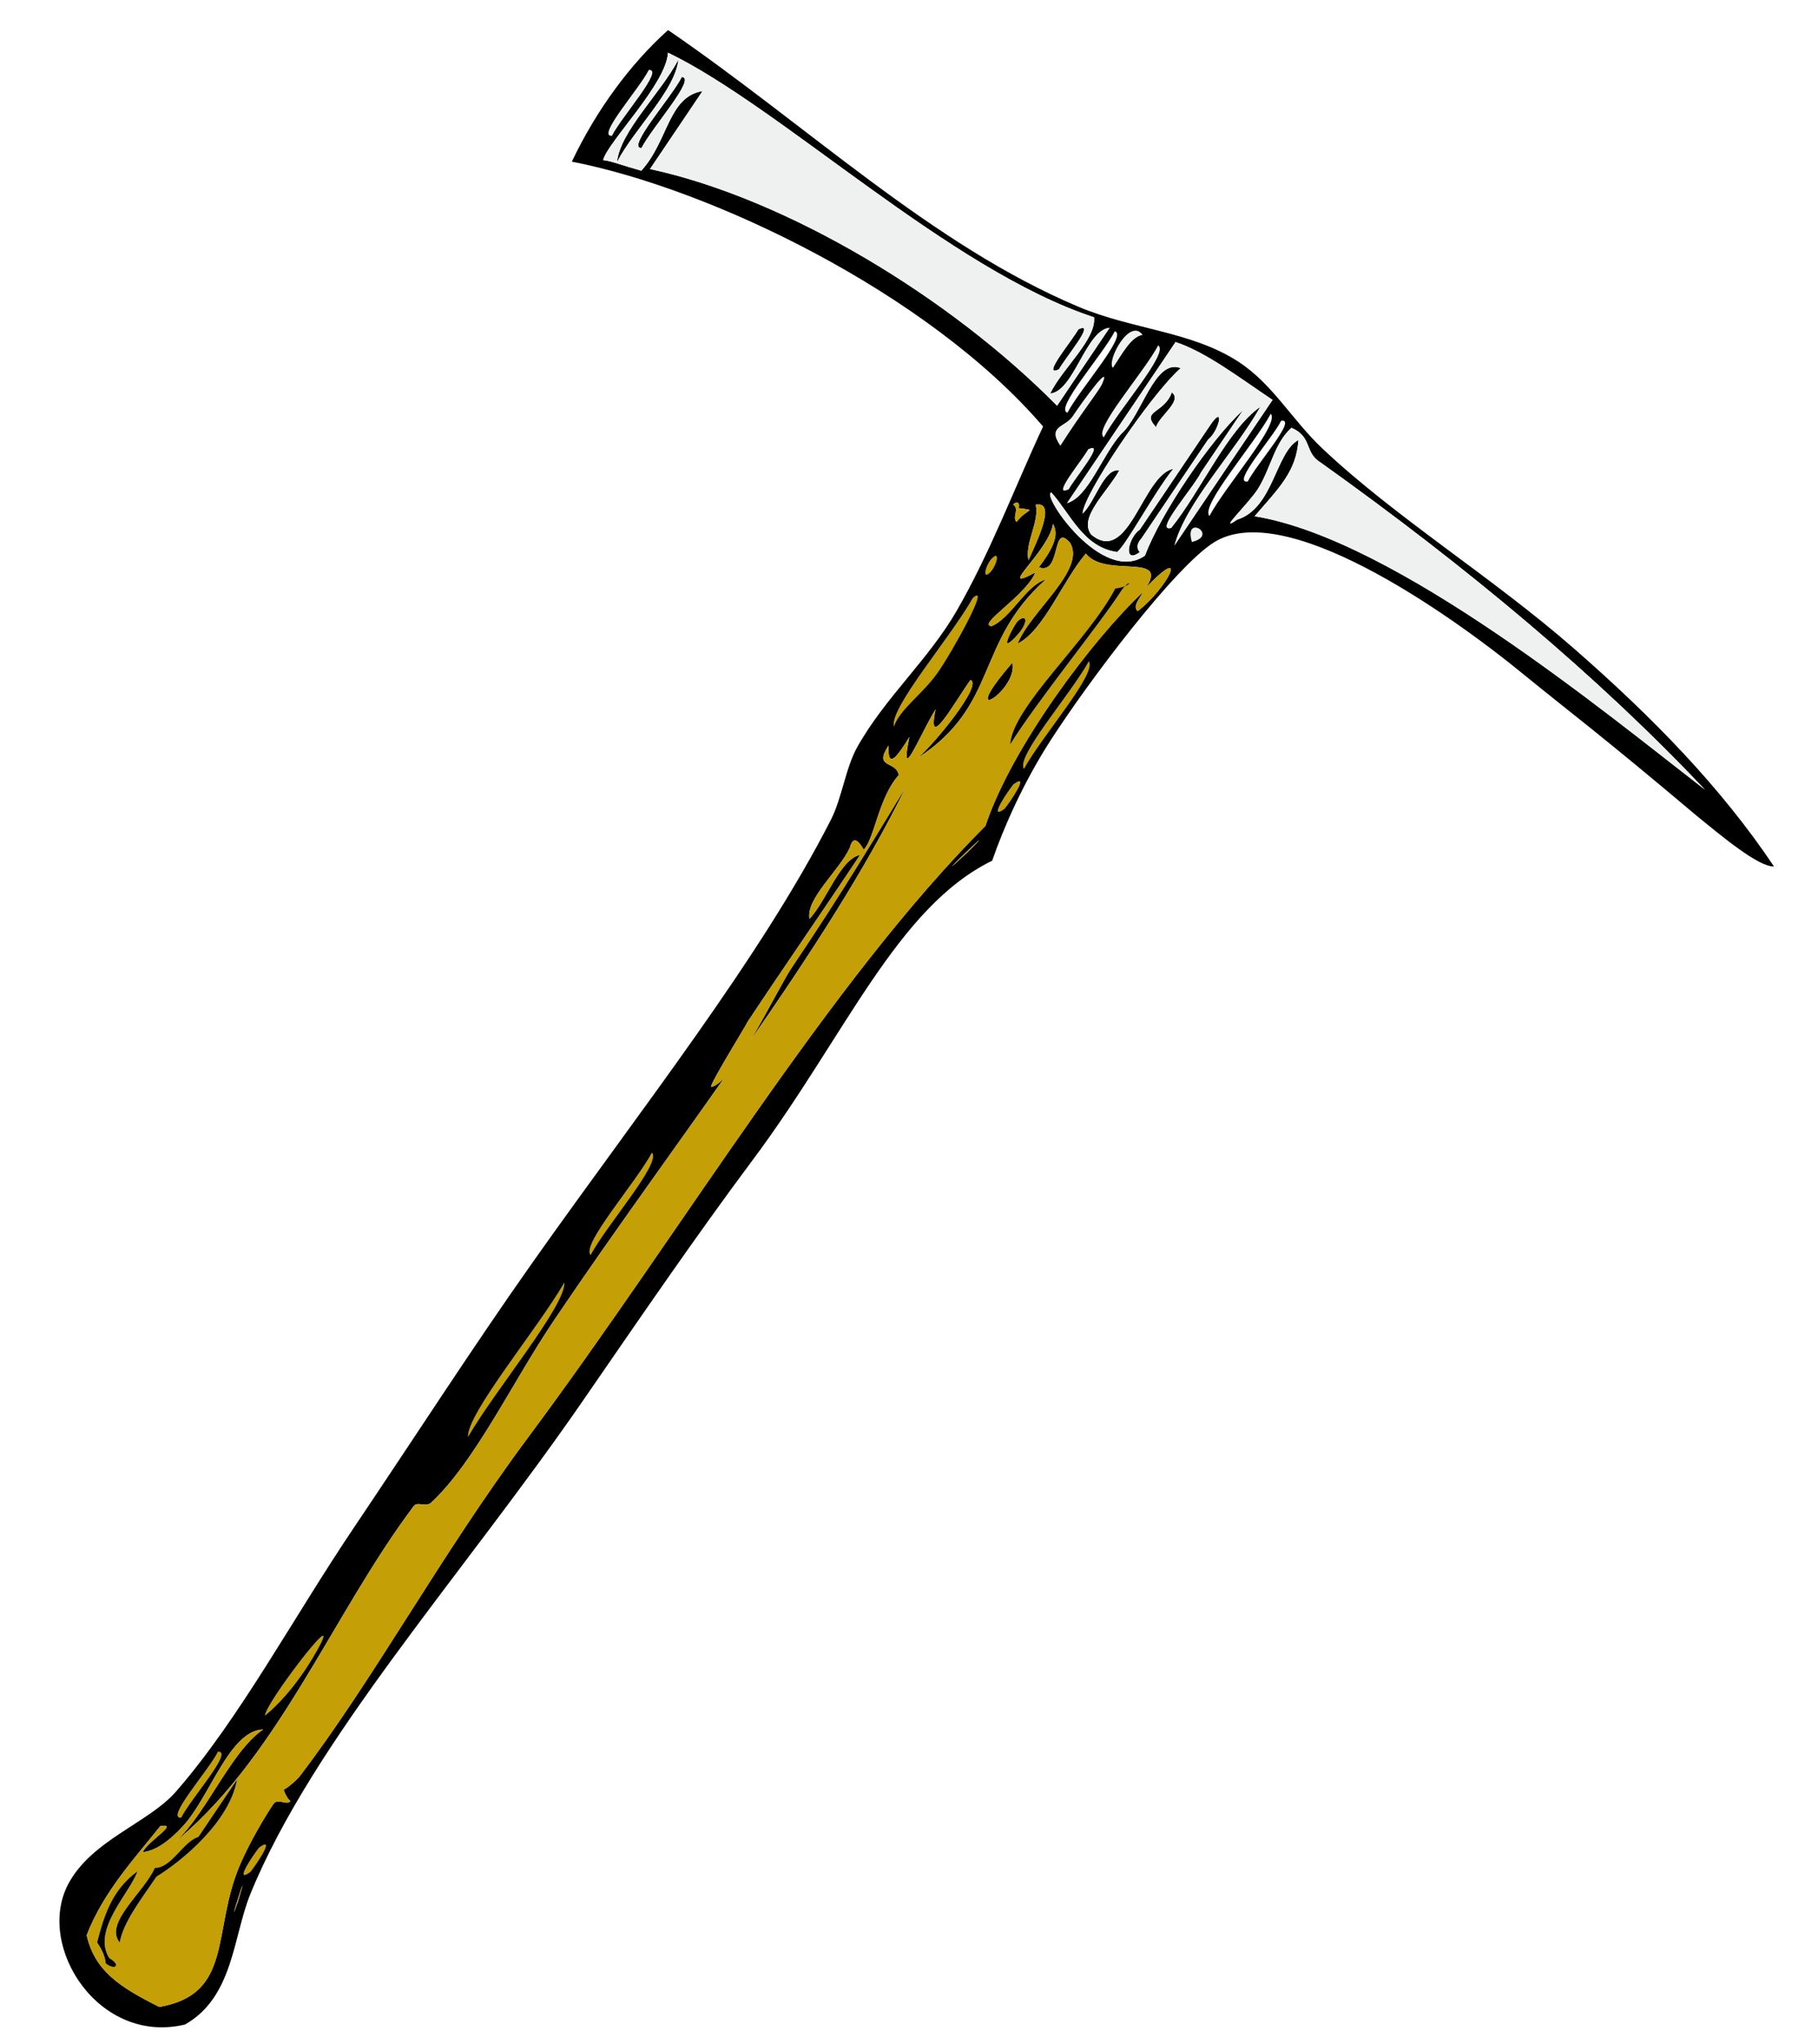 <?xml version="1.0" encoding="UTF-8" standalone="no"?>
<!-- Generator: Adobe Illustrator 12.0.1, SVG Export Plug-In . SVG Version: 6.00 Build 51448)  -->

<svg
   xmlns:dc="http://purl.org/dc/elements/1.1/"
   xmlns:cc="http://creativecommons.org/ns#"
   xmlns:rdf="http://www.w3.org/1999/02/22-rdf-syntax-ns#"
   xmlns:svg="http://www.w3.org/2000/svg"
   xmlns="http://www.w3.org/2000/svg"
   xmlns:sodipodi="http://sodipodi.sourceforge.net/DTD/sodipodi-0.dtd"
   xmlns:inkscape="http://www.inkscape.org/namespaces/inkscape"
   id="Layer_1"
   xml:space="preserve"
   overflow="visible"
   viewBox="0 0 534.309 600.575"
   version="1.1"
   enable-background="new 0 0 410.195 587.375"
   sodipodi:docname="johnny-automatic-pickaxe.svg"
   width="534.309"
   height="600.575"
   style="overflow:visible"
   inkscape:version="0.92.4 (5da689c313, 2019-01-14)"><defs
   id="defs83" /><sodipodi:namedview
   pagecolor="#ffffff"
   bordercolor="#666666"
   borderopacity="1"
   objecttolerance="10"
   gridtolerance="10"
   guidetolerance="10"
   inkscape:pageopacity="0"
   inkscape:pageshadow="2"
   inkscape:window-width="1920"
   inkscape:window-height="1016"
   id="namedview81"
   showgrid="false"
   fit-margin-top="0"
   fit-margin-left="0"
   fit-margin-right="0"
   fit-margin-bottom="0"
   inkscape:zoom="0.6"
   inkscape:cx="211.69368"
   inkscape:cy="246.12428"
   inkscape:window-x="0"
   inkscape:window-y="27"
   inkscape:window-maximized="1"
   inkscape:current-layer="Layer_1" />
<rect
   style="opacity:1;vector-effect:none;fill:#ffffff;fill-opacity:1;stroke:none;stroke-width:7.559;stroke-linecap:round;stroke-linejoin:round;stroke-miterlimit:4;stroke-dasharray:none;stroke-dashoffset:0;stroke-opacity:1;marker:none"
   id="rect890"
   width="534.309"
   height="600.575"
   x="0"
   y="0"
   rx="0"
   ry="0" /><g
   id="g76"
   transform="rotate(33.984,106.468,326.715)">
	<path
   d="m 204,530.23 c -2.12,5.954 -2.084,-4.944 -1.842,-7.364 2.12,-5.96 2.08,4.94 1.84,7.36 z"
   id="path2"
   inkscape:connector-curvature="0"
   style="fill:#c49f06" />
	<path
   d="m 178.22,528.39 c -3.702,2.981 -1.041,-16.062 -1.841,-22.093 3.7,-2.98 1.04,16.06 1.84,22.09 z"
   id="path4"
   inkscape:connector-curvature="0"
   style="fill:#c49f06" />
	<path
   d="m 181.9,489.73 c -1.946,-2.697 0.331,-39.931 1.841,-25.774 0.36,3.26 1.33,15.11 -1.84,25.77 z"
   id="path6"
   inkscape:connector-curvature="0"
   style="fill:#c49f06" />
	<path
   d="m 185.59,388.47 c -4.085,-5.623 -0.759,-37.617 -1.841,-53.393 4.08,5.62 0.75,37.62 1.84,53.39 z"
   id="path8"
   inkscape:connector-curvature="0"
   style="fill:#c49f06" />
	<path
   d="m 185.59,324.04 c -4.004,-0.957 -0.827,-24.91 -1.841,-34.981 4,0.95 0.82,24.9 1.84,34.98 z"
   id="path10"
   inkscape:connector-curvature="0"
   style="fill:#c49f06" />
	<path
   d="m 213.2,147.29 c -2.12,5.956 -2.084,-4.944 -1.842,-7.365 2.12,-5.95 2.08,4.95 1.84,7.37 z"
   id="path12"
   inkscape:connector-curvature="0"
   style="fill:#c49f06" />
	<path
   d="m 172.7,145.45 c -4.098,-3.914 -0.759,-31.127 -1.841,-44.186 1.752,-7.384 3.851,16.762 3.682,23.934 -0.19,7.95 -3.19,14.79 -1.84,20.26 z"
   id="path14"
   inkscape:connector-curvature="0"
   style="fill:#c49f06" />
	<path
   d="m 211.36,134.4 c -4.027,-1.542 -0.812,-26.158 -1.842,-36.821 4.03,1.547 0.81,26.161 1.84,36.821 z"
   id="path16"
   inkscape:connector-curvature="0"
   style="fill:#c49f06" />
	<path
   d="m 191.11,110.47 c 6.1,5.66 -3.14,26.07 0,0 z"
   id="path18"
   inkscape:connector-curvature="0" />
	<path
   d="m 187.43,104.95 c -1.197,5.19 -2.138,-4.242 -1.841,-5.524 0.85,-3.7 3.46,-1.487 1.84,5.524 z"
   id="path20"
   inkscape:connector-curvature="0" />
	<path
   d="m 170.86,92.061 c -0.701,3.504 -2.343,-1.176 -1.841,-3.682 0.7,-3.505 2.34,1.175 1.84,3.682 z"
   id="path22"
   inkscape:connector-curvature="0"
   style="fill:#c49f06" />
	<path
   d="m 204,62.603 c -2.079,5.915 -5.256,-1.772 -3.684,-5.522 V 44.193 20.259 c -0.041,-8.035 3.172,-0.312 1.842,3.682 v 11.046 23.934 c -0.3,2.14 0.4,3.277 1.84,3.682 z"
   id="path24"
   inkscape:connector-curvature="0" />
	<path
   d="m 176.38,58.921 c -3.083,5.302 -1.465,-9.407 -1.841,-12.887 3.08,-5.302 1.47,9.407 1.84,12.887 z"
   id="path26"
   inkscape:connector-curvature="0"
   style="fill:#eff0f0" />
	<path
   d="m 12.527,53.398 c -4.265,-8.008 -0.636,-23.91 -1.84,-34.98 4.264,8.008 0.636,23.91 1.84,34.98 z"
   id="path28"
   inkscape:connector-curvature="0" />
	<path
   d="m 215.04,51.558 c -6.8,-5.584 5.6,-6.203 0,0 z"
   id="path30"
   inkscape:connector-curvature="0"
   style="fill:#eff0f0" />
	<path
   d="m 167.18,49.716 c -6.591,-2.564 -1.821,-5.284 -1.841,-9.206 -0.028,-5.32 0.489,-19.833 1.841,-12.887 0.44,2.313 -0.29,9.806 0,22.093 z"
   id="path32"
   inkscape:connector-curvature="0"
   style="fill:#eff0f0" />
	<path
   d="M 7.004,47.875 C 3.302,50.856 5.962,31.813 5.163,25.783 8.865,22.802 6.204,41.845 7.004,47.875 Z"
   id="path34"
   inkscape:connector-curvature="0"
   style="fill:#eff0f0" />
	<path
   d="M 16.209,46.034 C 12.441,48.481 15.215,28.688 14.368,22.1 c 3.769,-2.447 0.994,17.346 1.841,23.934 z"
   id="path36"
   inkscape:connector-curvature="0" />
	<path
   d="m 215.04,42.352 c -4.004,-0.957 -0.827,-24.91 -1.841,-34.979 4,0.955 0.83,24.909 1.84,34.979 z"
   id="path38"
   inkscape:connector-curvature="0"
   style="fill:#ffffff" />
	<path
   d="m 176.38,40.511 c -3.946,0.203 -0.868,-22.407 -1.841,-31.298 3.95,-0.203 0.87,22.407 1.84,31.298 z"
   id="path40"
   inkscape:connector-curvature="0"
   style="fill:#eff0f0" />
	<path
   d="m 163.5,40.511 c -3.871,1.341 -0.923,-19.888 -1.841,-27.616 3.86,-1.341 0.92,19.888 1.84,27.616 z"
   id="path42"
   inkscape:connector-curvature="0"
   style="fill:#ffffff" />
	<path
   d="m 154.29,31.305 c -3.083,5.302 -1.465,-9.406 -1.84,-12.887 3.08,-5.302 1.46,9.407 1.84,12.887 z"
   id="path44"
   inkscape:connector-curvature="0" />
	<path
   d="m 218.73,27.624 c -3.625,3.5 -1.097,-14.768 -1.842,-20.251 3.62,-3.502 1.09,14.767 1.84,20.251 z"
   id="path46"
   inkscape:connector-curvature="0"
   style="fill:#ffffff" />
	<path
   d="m 187.43,29.465 c -6.569,-1.561 -0.221,-4.534 -1.841,-11.047 4.06,0.23 0.78,7.81 1.84,11.047 z"
   id="path48"
   inkscape:connector-curvature="0" />
	<path
   d="m 167.18,22.1 c -2.663,-0.442 -4.279,-15.153 1.841,-12.888 -2.54,2.374 -1.82,7.998 -1.84,12.888 z"
   id="path50"
   inkscape:connector-curvature="0"
   style="fill:#eff0f0" />
	<path
   d="m 213.2,578.1 c -17.584,19.274 -49.146,5.635 -51.55,-14.729 -1.726,-14.613 9.536,-28.284 11.046,-40.503 3.511,-28.416 0,-61.328 0,-93.895 0,-30.752 -0.68,-63.282 0,-93.895 1.229,-55.321 5.54,-110.96 0,-156.49 -0.877,-7.214 -4.95,-15.083 -5.523,-22.093 -1.37,-16.746 3.041,-32.961 1.841,-49.709 -1.423,-19.877 -6.15,-39.5 -9.205,-58.914 C 109.769,34.124 39.609,44.572 1.469,60.759 -0.99,44.41 -0.394,27.643 3.31,12.891 c 49.987,0.359 99.496,9.017 145.44,0 16.892,-3.315 31.514,-12.573 47.867,-12.888 12.181,-0.233 22.505,5.308 34.979,7.365 28.953,4.772 62.311,3.409 93.895,7.364 30.725,3.848 58.779,9.68 84.688,20.251 -3.614,2.692 -17.79,1.22 -27.731,0.299 -36.385,-3.936 -48.051,-4.418 -64.067,-5.891 -31.113,-2.946 -87.896,-3.409 -97.831,18.479 -5.594,12.327 -7.828,54.771 -7.362,75.483 0.325,14.666 2.896,28.797 5.522,38.662 -15.574,27.048 -7.015,66.781 -9.205,112.3 -1.354,28.071 -1.537,57.46 -1.842,86.53 -0.644,61.517 -9.988,127.42 0,174.9 2.76,13.11 12.74,27.73 5.52,42.35 z m -7.36,-38.66 c -4.7,-14.9 3.19,12.17 0,0 z M 181.9,84.7 c 1.496,7.237 -5.765,22.544 -1.841,20.252 3.401,-5.189 1.618,-15.565 5.523,-20.252 -6.877,27.131 9.22,38.181 -1.841,64.438 1.622,-5.739 3.865,-28.438 0,-27.616 -0.229,7.78 1.346,25.401 -3.683,12.888 0.363,9.027 3.972,25.192 -1.841,11.046 0.295,6.99 0.064,11.668 -3.682,5.523 0.124,8.229 4.209,2.346 7.364,5.523 -1.286,8.709 4.614,19.68 3.682,23.934 -0.022,0.099 -5.498,-3.247 -3.682,1.841 1.181,7.409 -2.393,19.577 1.841,23.933 1.181,-7.409 -2.394,-19.577 1.841,-23.933 0.127,21.087 -0.169,40.101 0,60.754 -0.065,-7.878 0.924,21.169 1.841,20.252 4.752,-4.75 0,-34.293 0,-42.345 0,-27.456 -1.147,-46.026 -1.841,-62.596 7.463,53.438 1.841,122.19 1.841,187.79 0,21.589 3.982,47.41 0,64.438 -0.487,2.076 -3.592,1.915 -3.682,3.681 -2.073,40.629 8.659,84.788 -3.683,123.35 4.344,-11.612 -0.906,-32.817 3.683,-44.185 -8.082,5.91 -1.865,25.091 -3.683,36.821 -0.897,5.783 -2.565,10.405 -5.523,12.888 -0.625,-3.467 4.263,-13.42 0,-9.206 -0.804,10.83 -3.165,25.269 0,38.662 7.724,7.202 16.134,7.257 29.458,5.522 16.019,-15.425 0.291,-27.044 -3.684,-47.866 -1.262,-6.62 -1.856,-15.399 -1.84,-20.253 0.009,-2.466 3.562,-1.64 3.682,-3.683 -0.031,0.533 -3.5,-1.123 -3.682,-1.84 0.287,1.132 1.754,-4.119 1.84,-5.523 2.16,-35.229 -1.982,-77.056 0,-119.67 3.629,-77.976 -1.367,-160.65 11.046,-224.61 -6.591,-23.572 -4.539,-63.31 0,-82.847 0.289,2.167 -0.315,5.227 1.843,5.523 3.513,-10.559 1.438,-25.44 -1.843,-7.364 -0.303,-11.956 -11.541,4.683 -20.25,1.841 -1.203,10.458 2.421,25.741 -1.841,33.139 -2.177,-10.097 4.529,-29.078 -3.682,-33.139 -8.325,-2.341 3.279,9.336 -3.682,11.046 0.294,-5.818 0.064,-11.112 -3.682,-12.888 3.55,7.579 -2.7,26.837 3.66,14.747 z m 29.46,79.164 c 3.27,-17.16 -4.69,19.97 0,0 z M 170.86,68.13 c 3.79,3.574 3.574,11.155 7.364,14.729 -0.99,-5.235 -2.72,-19.249 -7.36,-14.729 z m 31.3,454.74 c -0.242,2.42 -0.278,13.318 1.842,7.364 0.24,-2.42 0.28,-13.32 -1.84,-7.36 z M 176.38,506.3 c 0.8,6.031 -1.861,25.074 1.841,22.093 -0.8,-6.03 1.86,-25.07 -1.84,-22.09 z m 7.37,-42.34 c -1.511,-14.155 -3.787,23.077 -1.841,25.774 3.16,-10.66 2.19,-22.51 1.84,-25.77 z m 0,-128.88 c 1.082,15.774 -2.244,47.769 1.841,53.392 -1.09,-15.77 2.24,-47.77 -1.84,-53.39 z m 0,-46.03 c 1.014,10.071 -2.164,34.024 1.841,34.981 -1.02,-10.07 2.16,-34.02 -1.84,-34.98 z m 27.61,-149.12 c -0.242,2.42 -0.278,13.321 1.842,7.365 0.24,-2.43 0.28,-13.33 -1.84,-7.37 z M 174.54,125.2 c 0.168,-7.172 -1.93,-31.318 -3.682,-23.934 1.082,13.059 -2.257,40.271 1.841,44.186 -1.35,-5.48 1.65,-12.32 1.84,-20.26 z m 34.98,-27.617 c 1.029,10.663 -2.188,35.279 1.84,36.821 -1.03,-10.66 2.19,-35.274 -1.84,-36.817 z m -40.5,-9.205 c -0.501,2.506 1.14,7.186 1.841,3.682 0.5,-2.506 -1.14,-7.186 -1.84,-3.682 z m -3.68,-16.569 c 2.433,0.021 1.683,3.227 3.682,3.682 0.23,-5.093 3.514,-6.321 -1.841,-3.682 0,-1.023 -1.49,-2.09 -1.84,0 z m 7.36,-9.206 c -2.65,1.985 27.576,14.354 33.139,0 -3.065,-12.91 -3.065,-38.638 0,-51.549 v 22.093 c 0.679,4.95 -1.688,22.411 1.841,18.411 1.213,-14.13 -2.436,-33.12 1.842,-44.186 1.213,15.354 -2.438,35.577 1.84,47.867 V 3.69 C 199.749,3.736 187.314,2.961 178.224,5.531 v 57.072 c 4.243,-4.962 0.654,-17.755 1.841,-25.774 2.039,-7.779 -4.334,-23.973 3.683,-25.775 -3.019,11.796 -2.933,47.01 0,51.549 1.14,-4.996 -2.337,-14.611 1.841,-16.569 0.649,7.33 -2.296,18.252 3.682,20.251 14.39,1.501 2.762,-23.013 9.206,-29.457 -0.73,9.376 1.039,25.888 0,29.457 -9.02,4.418 -17.69,-1.659 -25.77,-3.682 z m 1.84,-16.569 c 0.376,3.48 -1.242,18.189 1.841,12.887 -0.37,-3.48 1.24,-18.189 -1.84,-12.887 z M 19.89,51.558 C 21.588,39.711 14.287,29.168 21.73,22.1 V 49.716 C 60.177,34.374 116.146,31.701 159.81,40.51 V 12.894 c -5.44,4.378 1.758,21.397 -3.682,25.775 -1.187,-8.019 2.402,-20.813 -1.841,-25.775 -43.11,12.198 -110.86,0.219 -147.29,5.524 4.756,7.906 -0.047,31.785 1.841,36.821 1.968,-1.077 5.589,-1.869 11.051,-3.681 z m 195.15,0 c 5.6,-6.203 -6.8,-5.584 0,0 z M 167.18,27.624 c -1.352,-6.945 -1.87,7.567 -1.841,12.887 0.021,3.921 -4.75,6.642 1.841,9.206 -0.29,-12.288 0.44,-19.781 0,-22.093 z M 5.16,25.783 C 5.96,31.813 3.299,50.856 7.001,47.875 6.201,41.845 8.862,22.802 5.16,25.783 Z M 213.2,7.372 c 1.014,10.07 -2.163,34.023 1.841,34.979 -1.01,-10.069 2.16,-34.023 -1.84,-34.979 z m 9.21,20.252 c 0.212,5.003 -2.751,18.098 0,11.046 6.99,-8.684 -1.701,-22.65 1.841,-29.458 4.671,7.983 3.136,14.945 1.841,25.775 38.139,-17.6 118.8,-9.716 154.65,-7.364 -44.607,-10.011 -94.075,-15.16 -147.28,-16.57 -5.825,0.302 -6.154,-4.894 -12.888,-3.682 -1.69,6.445 1.53,13.05 1.84,20.253 z M 174.54,9.212 c 0.973,8.891 -2.105,31.501 1.841,31.298 -0.97,-8.89 2.11,-31.5 -1.84,-31.298 z m -12.89,3.683 c 0.918,7.728 -2.03,28.957 1.841,27.616 -0.91,-7.728 2.03,-28.957 -1.84,-27.616 z m 55.23,-5.523 c 0.745,5.483 -1.783,23.752 1.842,20.251 -0.74,-5.483 1.79,-23.752 -1.84,-20.251 z m -47.86,1.84 c -6.12,-2.265 -4.503,12.446 -1.841,12.888 0.02,-4.89 -0.7,-10.514 1.84,-12.888 z"
   id="path52"
   inkscape:connector-curvature="0" />
	<path
   d="m 205.84,539.44 c 3.19,12.17 -4.7,-14.9 0,0 z"
   id="path54"
   inkscape:connector-curvature="0"
   style="fill:#c49f06" />
	<path
   d="m 211.36,163.86 c -4.69,19.97 3.27,-17.16 0,0 z"
   id="path56"
   inkscape:connector-curvature="0"
   style="fill:#c49f06" />
	<path
   d="m 178.22,82.855 c -3.79,-3.574 -3.574,-11.155 -7.364,-14.729 4.64,-4.52 6.37,9.494 7.36,14.729 z"
   id="path58"
   inkscape:connector-curvature="0"
   style="fill:#c49f06" />
	<path
   d="m 178.22,69.968 c 3.747,1.776 3.977,7.07 3.682,12.888 6.961,-1.71 -4.643,-13.387 3.682,-11.046 8.211,4.061 1.504,23.042 3.682,33.139 4.263,-7.398 0.638,-22.681 1.841,-33.139 8.71,2.842 19.949,-13.797 20.251,-1.841 3.281,-18.076 5.354,-3.195 1.842,7.364 -2.158,-0.296 -1.555,-3.356 -1.842,-5.523 -4.539,19.538 -6.592,59.275 0,82.847 -12.414,63.964 -7.418,146.63 -11.047,224.61 -1.982,42.612 2.16,84.439 0,119.67 -0.086,1.404 -1.553,6.655 -1.84,5.523 0.182,0.717 3.65,2.373 3.682,1.84 -0.119,2.043 -3.673,1.217 -3.682,3.684 -0.017,4.853 0.578,13.632 1.84,20.252 3.975,20.822 19.702,32.441 3.684,47.866 -13.323,1.733 -21.733,1.68 -29.458,-5.522 -3.165,-13.395 -0.804,-27.832 0,-38.662 4.263,-4.214 -0.625,5.739 0,9.206 2.958,-2.481 4.626,-7.104 5.523,-12.888 1.818,-11.73 -4.399,-30.911 3.683,-36.821 -4.589,11.366 0.661,32.571 -3.683,44.185 12.341,-38.562 1.609,-82.722 3.683,-123.35 0.09,-1.766 3.195,-1.604 3.682,-3.681 3.982,-17.027 0,-42.85 0,-64.438 0,-65.602 5.623,-134.35 -1.841,-187.79 0.693,16.569 1.841,35.14 1.841,62.596 0,8.052 4.752,37.594 0,42.345 -0.917,0.917 -1.906,-28.13 -1.841,-20.252 -0.169,-20.654 0.127,-39.667 0,-60.754 -4.234,4.356 -0.66,16.524 -1.841,23.933 -4.234,-4.356 -0.66,-16.524 -1.841,-23.933 -1.816,-5.088 3.66,-1.742 3.682,-1.841 0.932,-4.254 -4.968,-15.225 -3.682,-23.934 -3.155,-3.177 -7.241,2.706 -7.364,-5.523 3.747,6.146 3.977,1.467 3.682,-5.523 5.813,14.146 2.204,-2.019 1.841,-11.046 5.029,12.513 3.454,-5.108 3.683,-12.888 3.865,-0.822 1.622,21.877 0,27.616 11.061,-26.257 -5.036,-37.307 1.841,-64.438 -3.905,4.688 -2.122,15.062 -5.523,20.252 -3.923,2.292 3.337,-13.016 1.841,-20.252 -6.34,12.078 -0.09,-7.18 -3.66,-14.74 z m 3.68,476.83 c 3.853,-8.453 8.718,-25.604 3.682,-36.82 v 20.252 c -2.98,3.769 -1.437,12.063 -5.523,14.729 1.4,7.802 -3.393,21.801 3.683,23.933 -2.44,-5.52 -1.87,-14.08 -1.84,-22.09 z m -5.52,1.84 c -3.151,8.894 -0.85,16.244 1.841,23.935 2.175,0.893 4.173,1.964 5.523,3.683 3.13,0.412 4.556,-2.074 0,-1.841 -8.91,-4.04 -5.6,-19.14 -7.36,-25.78 z m 29.46,-473.15 c -0.128,-5.359 2.657,-4.06 -1.841,0 1.932,17.21 -5.639,45.714 0,55.231 -0.57,-14.76 2.1,-44.411 1.84,-55.229 z m -14.73,34.979 c -3.14,26.07 6.1,5.66 0,0 z m -5.52,-11.046 c -0.297,1.282 0.644,10.714 1.841,5.524 1.62,-7.011 -0.99,-9.224 -1.84,-5.526 z"
   id="path60"
   inkscape:connector-curvature="0"
   style="fill:#c49f06" />
	<path
   d="m 183.75,568.89 c -7.075,-2.132 -2.282,-16.131 -3.683,-23.933 4.087,-2.664 2.543,-10.96 5.523,-14.729 v -20.252 c 5.036,11.216 0.17,28.367 -3.682,36.82 -0.04,8.01 -0.61,16.57 1.84,22.09 z"
   id="path62"
   inkscape:connector-curvature="0" />
	<path
   d="m 183.75,574.42 c 4.556,-0.232 3.13,2.253 0,1.841 -1.351,-1.719 -3.348,-2.79 -5.523,-3.683 -2.691,-7.689 -4.993,-15.041 -1.841,-23.935 1.75,6.64 -1.56,21.74 7.36,25.78 z"
   id="path64"
   inkscape:connector-curvature="0" />
	<path
   d="m 204,130.72 c -5.639,-9.518 1.932,-38.021 0,-55.231 4.498,-4.06 1.713,-5.359 1.841,0 0.26,10.82 -2.41,40.471 -1.84,55.231 z"
   id="path66"
   inkscape:connector-curvature="0" />
	<path
   d="m 167.18,71.809 c 5.354,-2.64 2.071,-1.412 1.841,3.682 -1.999,-0.455 -1.25,-3.66 -3.682,-3.682 0.35,-2.09 1.84,-1.023 1.84,0 z"
   id="path68"
   inkscape:connector-curvature="0"
   style="fill:#c49f06" />
	<path
   d="m 198.48,66.286 c 1.039,-3.569 -0.73,-20.081 0,-29.457 -6.444,6.444 5.184,30.958 -9.206,29.457 -5.978,-1.999 -3.033,-12.921 -3.682,-20.251 -4.178,1.958 -0.701,11.573 -1.841,16.569 -2.933,-4.539 -3.019,-39.753 0,-51.549 -8.017,1.802 -1.644,17.996 -3.683,25.775 -1.187,8.019 2.402,20.812 -1.841,25.774 V 5.532 c 9.09,-2.569 21.524,-1.794 33.139,-1.841 V 55.24 c -4.278,-12.291 -0.627,-32.513 -1.842,-47.867 -4.275,11.066 -0.629,30.056 -1.84,44.186 -3.529,4 -1.162,-13.461 -1.842,-18.411 V 11.055 c -3.065,12.911 -3.065,38.639 0,51.549 -5.563,14.354 -35.79,1.985 -33.139,0 8.07,2.022 16.74,8.099 25.77,3.682 z m 3.68,-7.365 V 34.987 23.941 c 1.33,-3.994 -1.883,-11.717 -1.842,-3.682 v 23.934 12.888 c -1.572,3.75 1.604,11.438 3.684,5.522 -1.44,-0.405 -2.14,-1.542 -1.84,-3.682 z M 185.59,18.418 c 1.62,6.513 -4.729,9.486 1.841,11.047 -1.06,-3.237 2.22,-10.817 -1.84,-11.047 z"
   id="path70"
   inkscape:connector-curvature="0"
   style="fill:#eff0f0" />
	<path
   d="M 8.846,55.239 C 6.958,50.203 11.761,26.323 7.005,18.418 c 36.429,-5.305 104.17,6.674 147.28,-5.523 4.244,4.962 0.655,17.756 1.841,25.775 5.44,-4.378 -1.758,-21.397 3.682,-25.775 V 40.511 C 116.144,31.701 60.175,34.375 21.728,49.717 V 22.101 c -7.443,7.068 -0.142,17.611 -1.84,29.458 -5.45,1.811 -9.071,2.603 -11.034,3.68 z m 1.841,-36.821 c 1.204,11.07 -2.424,26.972 1.84,34.98 -1.204,-11.07 2.424,-26.972 -1.84,-34.98 z M 14.369,22.1 C 15.216,28.688 12.442,48.481 16.21,46.034 15.362,39.446 18.137,19.653 14.369,22.1 Z m 138.08,-3.682 c 0.375,3.481 -1.243,18.189 1.84,12.887 -0.38,-3.48 1.24,-18.189 -1.84,-12.887 z"
   id="path72"
   inkscape:connector-curvature="0"
   style="fill:#eff0f0" />
	<path
   d="m 220.57,7.372 c 6.732,-1.212 7.062,3.983 12.888,3.682 53.209,1.41 102.68,6.559 147.28,16.57 -35.85,-2.352 -116.51,-10.235 -154.65,7.364 1.295,-10.831 2.83,-17.792 -1.841,-25.775 -3.542,6.807 5.149,20.773 -1.841,29.458 -2.752,7.051 0.212,-6.043 0,-11.046 -0.31,-7.204 -3.53,-13.809 -1.84,-20.253 z"
   id="path74"
   inkscape:connector-curvature="0"
   style="fill:#eff0f0" />
</g>
</svg>